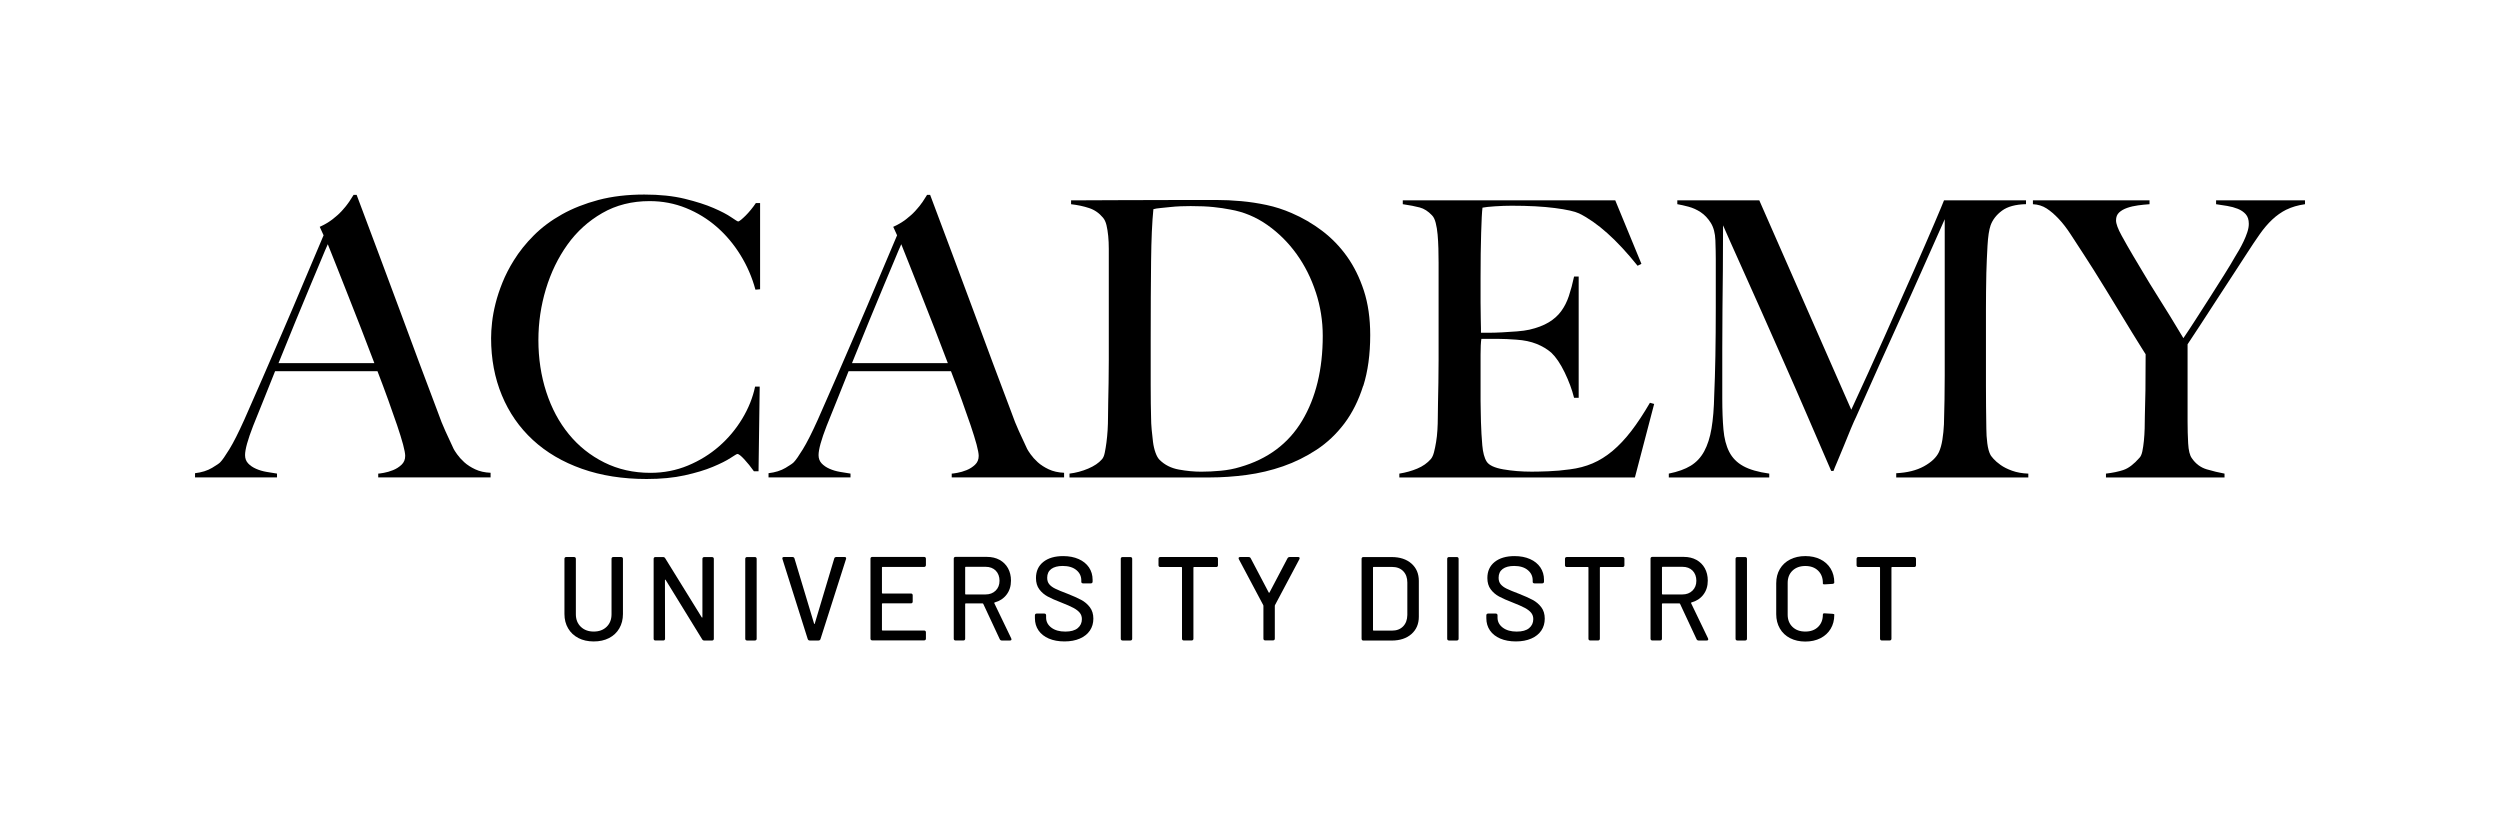 <?xml version="1.0" encoding="UTF-8"?>
<svg id="Layer_1" xmlns="http://www.w3.org/2000/svg" version="1.1" viewBox="0 0 900 301">
  <!-- Generator: Adobe Illustrator 30.0.0, SVG Export Plug-In . SVG Version: 2.1.1 Build 123)  -->
  <g>
    <path d="M136.16,171.88v-1.38c.28,0,.95-.09,2.01-.28,1.06-.18,2.17-.51,3.33-.97,1.15-.46,2.17-1.11,3.05-1.94.88-.83,1.32-1.89,1.32-3.19,0-.83-.26-2.19-.76-4.09-.51-1.89-1.23-4.2-2.15-6.93-.92-2.72-1.99-5.75-3.19-9.08-1.2-3.33-2.49-6.79-3.88-10.39h-36.86c-1.38,3.51-2.73,6.86-4.02,10.05-1.29,3.19-2.59,6.4-3.88,9.63-1.94,4.99-2.91,8.5-2.91,10.53,0,1.2.37,2.2,1.11,2.98.74.79,1.68,1.43,2.84,1.94,1.15.51,2.4.88,3.74,1.11,1.34.23,2.61.44,3.81.62v1.38h-29.51v-1.52c2.4-.28,4.46-.92,6.17-1.94,1.71-1.02,2.7-1.71,2.98-2.08.64-.64,1.71-2.17,3.19-4.57,1.48-2.4,3.28-5.96,5.4-10.67,1.94-4.34,4.11-9.28,6.51-14.83,2.4-5.54,4.87-11.25,7.41-17.11,2.54-5.87,5.06-11.78,7.55-17.74,2.49-5.96,4.85-11.52,7.07-16.7l-1.39-3.05c1.66-.74,3.16-1.62,4.5-2.63,1.34-1.02,2.52-2.08,3.53-3.19,1.02-1.11,1.87-2.17,2.56-3.19.69-1.02,1.22-1.85,1.59-2.49h1.11c2.86,7.67,5.59,14.94,8.18,21.82,2.59,6.88,5.06,13.51,7.41,19.88s4.64,12.54,6.86,18.5c2.22,5.96,4.43,11.85,6.65,17.67,1.01,2.86,1.96,5.24,2.84,7.14.88,1.89,1.87,4.04,2.98,6.44.18.37.6,1.02,1.25,1.94.65.92,1.5,1.87,2.56,2.84,1.06.97,2.38,1.82,3.95,2.56,1.57.74,3.42,1.16,5.54,1.25v1.66h-40.46ZM118.01,87.91c-.55,1.2-1.36,3.1-2.42,5.68-1.06,2.59-2.38,5.73-3.95,9.42-1.57,3.7-3.3,7.88-5.2,12.54-1.89,4.67-3.95,9.72-6.17,15.17h34.5c-1.57-4.16-3.17-8.31-4.78-12.47-1.62-4.16-3.19-8.15-4.71-11.99-1.52-3.83-2.91-7.34-4.16-10.53-1.25-3.19-2.29-5.8-3.12-7.83Z"/>
    <path d="M271.95,104.26c-1.2-4.43-3-8.59-5.4-12.47-2.4-3.88-5.24-7.25-8.52-10.11-3.28-2.86-6.98-5.13-11.08-6.79-4.11-1.66-8.48-2.49-13.09-2.49-6.37,0-12.05,1.43-17.04,4.3-4.99,2.86-9.17,6.65-12.54,11.36-3.37,4.71-5.96,10.05-7.76,16-1.8,5.96-2.7,12.08-2.7,18.36,0,6.65.95,12.89,2.84,18.71,1.89,5.82,4.59,10.88,8.11,15.17,3.51,4.3,7.76,7.69,12.75,10.18,4.99,2.49,10.53,3.74,16.63,3.74,4.8,0,9.31-.88,13.51-2.63,4.2-1.75,7.94-4.06,11.22-6.93,3.28-2.86,6.05-6.17,8.31-9.91,2.26-3.74,3.81-7.6,4.64-11.57h1.66l-.42,30.48h-1.66c-1.11-1.57-2.26-3-3.46-4.3-1.2-1.29-2.03-1.94-2.49-1.94-.19,0-1.02.49-2.49,1.46-1.48.97-3.6,2.03-6.37,3.19-2.77,1.16-6.14,2.17-10.11,3.05-3.97.88-8.55,1.32-13.72,1.32-8.59,0-16.35-1.22-23.28-3.67-6.93-2.45-12.82-5.91-17.67-10.39-4.85-4.48-8.57-9.84-11.15-16.07-2.59-6.23-3.88-13.09-3.88-20.58,0-1.66.11-3.56.35-5.68.23-2.12.65-4.39,1.25-6.79.6-2.4,1.43-4.92,2.49-7.55,1.06-2.63,2.42-5.29,4.09-7.97,1.94-3.14,4.34-6.14,7.21-9.01,2.86-2.86,6.23-5.38,10.11-7.55,3.88-2.17,8.27-3.9,13.16-5.2,4.9-1.29,10.39-1.94,16.49-1.94,5.54,0,10.39.51,14.55,1.52,4.16,1.02,7.62,2.13,10.39,3.33,2.77,1.2,4.89,2.31,6.37,3.33,1.48,1.02,2.31,1.52,2.49,1.52s.53-.21,1.04-.62c.51-.42,1.06-.92,1.66-1.52s1.22-1.29,1.87-2.08c.64-.78,1.25-1.59,1.8-2.42h1.52v31.04l-1.66.14Z"/>
    <path d="M342.62,171.88v-1.38c.28,0,.95-.09,2.01-.28,1.06-.18,2.17-.51,3.33-.97,1.15-.46,2.17-1.11,3.05-1.94.88-.83,1.32-1.89,1.32-3.19,0-.83-.26-2.19-.76-4.09-.51-1.89-1.23-4.2-2.15-6.93-.92-2.72-1.99-5.75-3.19-9.08-1.2-3.33-2.49-6.79-3.88-10.39h-36.86c-1.38,3.51-2.73,6.86-4.02,10.05-1.29,3.19-2.59,6.4-3.88,9.63-1.94,4.99-2.91,8.5-2.91,10.53,0,1.2.37,2.2,1.11,2.98.74.79,1.68,1.43,2.84,1.94,1.15.51,2.4.88,3.74,1.11,1.34.23,2.61.44,3.81.62v1.38h-29.51v-1.52c2.4-.28,4.46-.92,6.17-1.94,1.71-1.02,2.7-1.71,2.98-2.08.64-.64,1.71-2.17,3.19-4.57,1.48-2.4,3.28-5.96,5.4-10.67,1.94-4.34,4.11-9.28,6.51-14.83,2.4-5.54,4.87-11.25,7.41-17.11,2.54-5.87,5.06-11.78,7.55-17.74,2.49-5.96,4.85-11.52,7.07-16.7l-1.39-3.05c1.66-.74,3.16-1.62,4.5-2.63,1.34-1.02,2.52-2.08,3.53-3.19,1.02-1.11,1.87-2.17,2.56-3.19.69-1.02,1.22-1.85,1.59-2.49h1.11c2.86,7.67,5.59,14.94,8.18,21.82,2.59,6.88,5.06,13.51,7.41,19.88,2.36,6.37,4.64,12.54,6.86,18.5,2.22,5.96,4.43,11.85,6.65,17.67,1.01,2.86,1.96,5.24,2.84,7.14.88,1.89,1.87,4.04,2.98,6.44.18.37.6,1.02,1.25,1.94.65.92,1.5,1.87,2.56,2.84,1.06.97,2.38,1.82,3.95,2.56,1.57.74,3.42,1.16,5.54,1.25v1.66h-40.46ZM324.46,87.91c-.55,1.2-1.36,3.1-2.42,5.68-1.06,2.59-2.38,5.73-3.95,9.42-1.57,3.7-3.3,7.88-5.2,12.54-1.89,4.67-3.95,9.72-6.17,15.17h34.5c-1.57-4.16-3.17-8.31-4.78-12.47-1.62-4.16-3.19-8.15-4.71-11.99-1.52-3.83-2.91-7.34-4.16-10.53s-2.29-5.8-3.12-7.83Z"/>
    <path d="M490.74,138.9c-1.66,5.27-3.93,9.79-6.79,13.58-2.87,3.79-6.19,6.93-9.98,9.42-3.79,2.49-7.81,4.48-12.06,5.96-4.25,1.48-8.64,2.52-13.16,3.12-4.53.6-8.91.9-13.16.9h-50.57v-1.38c2.31-.28,4.55-.88,6.72-1.8,2.17-.92,3.81-2.03,4.92-3.32.46-.46.81-1.25,1.04-2.36.23-1.11.44-2.36.62-3.74.18-1.39.32-2.86.42-4.43.09-1.57.14-3.09.14-4.57,0-1.29.02-3.05.07-5.27.05-2.22.09-4.64.14-7.27.05-2.63.07-5.33.07-8.11v-40.04c0-1.66-.07-3.21-.21-4.64-.14-1.43-.35-2.72-.62-3.88-.28-1.15-.69-2.05-1.25-2.7-1.38-1.66-3.05-2.82-4.99-3.46-1.94-.65-4.11-1.11-6.51-1.39v-1.39c3.88,0,9.47-.02,16.77-.07,7.3-.05,16.12-.07,26.46-.07h8.87c3.05,0,6.1.14,9.15.42,3.05.28,6.1.74,9.15,1.39,3.05.65,6.05,1.62,9.01,2.91,3.88,1.66,7.53,3.79,10.95,6.37,3.42,2.59,6.4,5.66,8.94,9.21,2.54,3.56,4.57,7.67,6.1,12.33,1.52,4.67,2.29,10,2.29,16,0,6.93-.83,13.03-2.49,18.29ZM473.69,105.23c-1.66-5.08-3.97-9.68-6.93-13.79-2.96-4.11-6.47-7.6-10.53-10.46-4.07-2.86-8.5-4.71-13.3-5.54-1.85-.37-3.88-.67-6.1-.9-2.22-.23-4.94-.35-8.18-.35-1.11,0-2.31.02-3.6.07-1.29.05-2.56.14-3.81.28s-2.4.26-3.46.35c-1.06.09-1.92.23-2.56.42-.46,4.53-.74,10.76-.83,18.71-.09,7.95-.14,17.41-.14,28.41v16.21c0,4.8.05,8.73.14,11.78,0,1.29.07,2.7.21,4.23.14,1.52.3,3,.48,4.43.18,1.43.49,2.73.9,3.88.42,1.16.9,2.01,1.45,2.56,1.85,1.85,4.18,3.03,7,3.53,2.82.51,5.47.76,7.97.76,2.31,0,4.69-.12,7.14-.35,2.45-.23,4.73-.67,6.86-1.32,9.98-2.86,17.43-8.43,22.38-16.7,4.94-8.27,7.41-18.45,7.41-30.55,0-5.36-.83-10.58-2.49-15.66Z"/>
    <path d="M588.56,171.88h-84.8v-1.38c2.31-.37,4.46-.97,6.44-1.8,1.99-.83,3.63-1.98,4.92-3.46.46-.55.83-1.36,1.11-2.42.28-1.06.53-2.29.76-3.67s.39-2.84.48-4.36.14-3.02.14-4.5c0-1.29.02-3.05.07-5.27.05-2.22.09-4.64.14-7.27.05-2.63.07-5.33.07-8.11v-35.06c0-1.66-.02-3.37-.07-5.13-.05-1.75-.14-3.42-.28-4.99-.14-1.57-.37-2.98-.69-4.23-.32-1.25-.76-2.15-1.32-2.7-1.38-1.48-2.86-2.42-4.43-2.84-1.57-.42-3.6-.81-6.1-1.18v-1.39h76.49l9.42,22.86-1.38.69c-7.48-9.33-14.5-15.61-21.06-18.84-1.57-.74-4.48-1.39-8.73-1.94-4.25-.55-9.42-.83-15.52-.83-1.94,0-3.95.07-6.03.21s-3.58.3-4.5.49c-.19,1.48-.35,4.53-.48,9.15-.14,4.62-.21,9.98-.21,16.07v8.87c0,2.4.02,4.36.07,5.89.05,1.52.07,2.7.07,3.53v1.52h2.77c1.39,0,2.98-.05,4.78-.14,1.8-.09,3.6-.21,5.4-.35,1.8-.14,3.3-.35,4.5-.62,2.77-.64,5.08-1.52,6.93-2.63,1.85-1.11,3.35-2.45,4.5-4.02,1.15-1.57,2.08-3.39,2.77-5.47s1.32-4.41,1.87-7h1.66v43.65h-1.66c-.74-2.96-1.87-6-3.39-9.15-1.53-3.14-3.12-5.49-4.78-7.07-1.48-1.29-3.26-2.36-5.33-3.19-2.08-.83-4.5-1.34-7.27-1.52-1.39-.09-2.54-.16-3.46-.21-.92-.05-1.85-.07-2.77-.07h-6.38c-.19,1.29-.28,3.19-.28,5.68v16.63c0,1.48.02,2.89.07,4.23.05,1.34.07,2.47.07,3.39.09,2.96.25,5.75.48,8.38.23,2.63.76,4.6,1.59,5.89.83,1.29,2.82,2.22,5.96,2.77,3.14.55,6.56.83,10.25.83,1.57,0,3.58-.05,6.03-.14,2.45-.09,5.01-.32,7.69-.69,2.96-.37,5.68-1.08,8.18-2.15,2.49-1.06,4.89-2.56,7.21-4.5,2.31-1.94,4.55-4.32,6.72-7.14,2.17-2.82,4.41-6.21,6.72-10.18l1.52.42-6.93,26.47Z"/>
    <path d="M682.64,171.88v-1.52c3.97-.19,7.3-1.02,9.98-2.49,2.68-1.48,4.48-3.19,5.4-5.13.55-1.2.97-2.7,1.25-4.5.28-1.8.46-3.62.55-5.47.18-6.1.28-11.92.28-17.46v-56.39c-3.05,6.84-5.84,13.12-8.38,18.84-2.54,5.73-5.06,11.32-7.55,16.77-2.49,5.45-5.01,11.02-7.55,16.7-2.54,5.68-5.33,11.94-8.38,18.77-.46.92-1.11,2.38-1.94,4.36-.83,1.99-1.66,4.02-2.49,6.1-.83,2.08-1.62,3.97-2.36,5.68-.74,1.71-1.2,2.84-1.39,3.39h-.83c-2.96-6.83-5.89-13.62-8.8-20.37-2.91-6.74-5.75-13.23-8.52-19.47-2.77-6.23-5.36-12.08-7.76-17.53-2.4-5.45-4.57-10.3-6.51-14.55-1.94-4.25-3.53-7.81-4.78-10.67-1.25-2.86-2.1-4.8-2.56-5.82,0,6.1-.02,11.48-.07,16.14-.05,4.67-.09,9.28-.14,13.86-.05,4.57-.07,9.4-.07,14.48v17.74c0,4.34.14,8.11.42,11.29.28,3.19.97,5.87,2.08,8.04,1.11,2.17,2.79,3.88,5.06,5.13,2.26,1.25,5.38,2.15,9.35,2.7v1.38h-36.16v-1.38c3.23-.65,5.87-1.59,7.9-2.84,2.03-1.25,3.65-2.98,4.85-5.2,1.2-2.22,2.08-4.96,2.63-8.24.55-3.28.88-7.27.97-11.99.18-3.97.32-8.66.42-14.06.09-5.4.14-11.2.14-17.39v-17.46c0-1.85-.05-4.11-.14-6.79-.09-2.58-.65-4.69-1.66-6.3-1.02-1.62-2.22-2.89-3.6-3.81-1.38-.92-2.86-1.59-4.43-2.01-1.57-.42-2.91-.71-4.02-.9v-1.39h29.51l33.12,75.38c4.06-8.78,8.04-17.5,11.92-26.19,3.88-8.68,7.37-16.53,10.46-23.56,3.09-7.02,5.63-12.86,7.62-17.53,1.98-4.66,3.12-7.37,3.39-8.11h29.51v1.39c-3.79.09-6.68.88-8.66,2.36-1.99,1.48-3.35,3.23-4.09,5.27-.55,1.57-.92,4.02-1.11,7.34-.19,3.33-.33,6.6-.42,9.84-.09,4.43-.14,8.73-.14,12.89v27.57c0,4.9.05,10.07.14,15.52,0,1.76.12,3.53.35,5.33.23,1.8.62,3.21,1.18,4.23.09.19.44.62,1.04,1.32.6.69,1.46,1.43,2.56,2.22,1.11.79,2.49,1.48,4.16,2.08,1.66.6,3.6.95,5.82,1.04v1.38h-47.53Z"/>
    <path d="M823.14,75.44c-1.85.92-3.56,2.13-5.13,3.6-1.57,1.48-3.07,3.23-4.5,5.27-1.43,2.03-2.98,4.34-4.64,6.93-1.11,1.76-2.66,4.14-4.64,7.14-1.99,3-4.02,6.12-6.1,9.35-2.08,3.23-4.09,6.33-6.03,9.28-1.94,2.96-3.46,5.27-4.57,6.93v27.85c0,2.68.07,5.29.21,7.83.14,2.54.58,4.32,1.32,5.33,1.39,2.03,3.19,3.37,5.4,4.02,2.22.65,4.34,1.16,6.37,1.53v1.38h-42.68v-1.38c2.4-.28,4.5-.71,6.31-1.32,1.8-.6,3.72-2.05,5.75-4.37.46-.46.81-1.25,1.04-2.36.23-1.11.41-2.36.55-3.74.14-1.39.23-2.86.28-4.43.05-1.57.07-3.09.07-4.57.09-2.59.16-5.66.21-9.21.05-3.56.07-7.87.07-12.96-.19-.28-.74-1.15-1.66-2.63-.92-1.48-2.06-3.3-3.39-5.47-1.34-2.17-2.82-4.59-4.43-7.27-1.62-2.68-3.21-5.29-4.78-7.83-1.57-2.54-3.05-4.92-4.43-7.14-1.39-2.22-2.54-4.02-3.46-5.4-1.76-2.68-3.35-5.13-4.78-7.34-1.43-2.22-2.89-4.11-4.37-5.68-1.48-1.57-2.93-2.82-4.36-3.74-1.43-.92-3.07-1.43-4.92-1.52v-1.39h41.98v1.39c-1.38.09-2.77.23-4.16.42-1.39.19-2.68.48-3.88.9-1.2.42-2.17.97-2.91,1.66-.74.69-1.11,1.64-1.11,2.84s.67,3.03,2.01,5.47c1.34,2.45,2.75,4.92,4.23,7.41,1.01,1.66,2.22,3.67,3.6,6.03,1.38,2.36,2.91,4.85,4.57,7.48,1.66,2.63,3.35,5.34,5.06,8.11,1.71,2.77,3.3,5.4,4.78,7.9,1.2-1.75,2.68-3.99,4.43-6.72,1.75-2.72,3.53-5.49,5.33-8.31,1.8-2.82,3.51-5.52,5.13-8.11,1.62-2.59,2.84-4.62,3.67-6.1.46-.74.97-1.59,1.53-2.56.55-.97,1.08-1.98,1.59-3.05.51-1.06.95-2.15,1.32-3.26s.55-2.12.55-3.05c0-1.48-.37-2.63-1.11-3.46-.74-.83-1.69-1.48-2.84-1.94-1.16-.46-2.42-.81-3.81-1.04-1.39-.23-2.73-.44-4.02-.62v-1.39h32.01v1.39c-2.59.37-4.8,1.02-6.65,1.94Z"/>
  </g>
  <g>
    <path d="M208.24,229.7c-1.59-.82-2.83-1.97-3.71-3.48-.89-1.5-1.33-3.23-1.33-5.17v-19.88c0-.2.06-.36.17-.47.11-.12.27-.17.47-.17h2.83c.2,0,.36.06.47.17.11.11.17.27.17.47v19.96c0,1.86.59,3.36,1.78,4.51,1.19,1.15,2.74,1.72,4.66,1.72s3.46-.57,4.64-1.72c1.17-1.14,1.76-2.65,1.76-4.51v-19.96c0-.2.06-.36.17-.47.11-.12.27-.17.47-.17h2.83c.2,0,.36.06.47.17s.17.27.17.47v19.88c0,1.95-.44,3.67-1.31,5.17-.87,1.5-2.1,2.66-3.69,3.48-1.59.82-3.43,1.22-5.52,1.22s-3.93-.41-5.52-1.22Z"/>
    <path d="M235.48,230.41c-.11-.12-.17-.27-.17-.47v-28.76c0-.2.06-.36.17-.47.11-.12.27-.17.47-.17h2.75c.34,0,.6.14.77.43l13.14,21.25c.06.09.11.12.17.11.06-.01.09-.08.09-.19v-20.95c0-.2.06-.36.17-.47.11-.12.27-.17.47-.17h2.83c.2,0,.36.06.47.17.11.11.17.27.17.47v28.76c0,.2-.06.36-.17.47-.11.11-.27.17-.47.17h-2.79c-.34,0-.6-.14-.77-.43l-13.14-21.38c-.06-.08-.11-.12-.17-.11-.06.01-.09.08-.09.19l.04,21.08c0,.2-.06.36-.17.47-.11.11-.27.17-.47.17h-2.83c-.2,0-.36-.06-.47-.17Z"/>
    <path d="M268.46,230.41c-.11-.12-.17-.27-.17-.47v-28.76c0-.2.06-.36.17-.47.11-.12.27-.17.47-.17h2.83c.2,0,.36.06.47.17.11.11.17.27.17.47v28.76c0,.2-.06.36-.17.47-.11.11-.27.17-.47.17h-2.83c-.2,0-.36-.06-.47-.17Z"/>
    <path d="M290.78,230.06l-9.1-28.81c-.03-.06-.04-.14-.04-.26,0-.31.2-.47.6-.47h3.05c.17,0,.33.05.47.15.14.1.23.24.26.41l7.04,23.4c.03.11.07.17.13.17s.1-.06.13-.17l7-23.4c.03-.17.11-.31.26-.41s.3-.15.47-.15h2.96c.52,0,.7.24.56.73l-9.19,28.81c-.12.34-.36.52-.73.52h-3.13c-.37,0-.62-.17-.73-.52Z"/>
    <path d="M333.16,203.92c-.12.11-.27.17-.47.17h-14.98c-.14,0-.21.07-.21.21v9.15c0,.14.07.21.21.21h10.22c.2,0,.36.06.47.17.11.11.17.27.17.47v2.27c0,.2-.06.36-.17.47-.11.11-.27.17-.47.17h-10.22c-.14,0-.21.07-.21.21v9.36c0,.14.07.21.21.21h14.98c.2,0,.36.06.47.17s.17.27.17.47v2.27c0,.2-.06.36-.17.47-.12.11-.27.17-.47.17h-18.68c-.2,0-.36-.06-.47-.17-.11-.12-.17-.27-.17-.47v-28.76c0-.2.06-.36.17-.47.11-.12.27-.17.47-.17h18.68c.2,0,.36.06.47.17s.17.27.17.47v2.27c0,.2-.06.36-.17.47Z"/>
    <path d="M359.91,230.11l-5.93-12.71c-.06-.11-.14-.17-.26-.17h-6.05c-.14,0-.21.07-.21.21v12.49c0,.2-.06.36-.17.47-.11.11-.27.17-.47.17h-2.83c-.2,0-.36-.06-.47-.17-.11-.12-.17-.27-.17-.47v-28.81c0-.2.06-.36.17-.47.11-.12.27-.17.47-.17h11.33c1.72,0,3.23.36,4.53,1.07,1.3.72,2.31,1.72,3.03,3.01.71,1.29,1.07,2.78,1.07,4.47,0,1.97-.53,3.66-1.59,5.04-1.06,1.39-2.49,2.33-4.29,2.81-.12.06-.16.14-.13.26l6.1,12.67.09.34c0,.29-.19.43-.56.43h-2.92c-.34,0-.59-.16-.73-.47ZM347.46,204.26v9.53c0,.14.07.21.21.21h7.13c1.49,0,2.7-.46,3.63-1.37.93-.91,1.4-2.1,1.4-3.56s-.46-2.73-1.37-3.65c-.92-.91-2.13-1.37-3.65-1.37h-7.13c-.14,0-.21.07-.21.21Z"/>
    <path d="M377.59,229.89c-1.6-.69-2.84-1.66-3.71-2.92-.87-1.26-1.31-2.73-1.31-4.42v-1.03c0-.2.06-.36.17-.47.11-.12.27-.17.47-.17h2.75c.2,0,.36.06.47.17.11.11.17.27.17.47v.82c0,1.46.63,2.66,1.89,3.61,1.26.95,2.93,1.42,5.02,1.42,1.97,0,3.46-.41,4.47-1.24,1-.83,1.5-1.92,1.5-3.26,0-.89-.26-1.65-.77-2.28-.52-.63-1.27-1.21-2.25-1.74-.99-.53-2.43-1.17-4.32-1.91-2.09-.8-3.74-1.53-4.96-2.19-1.22-.66-2.23-1.52-3.03-2.6-.8-1.07-1.2-2.43-1.2-4.06,0-2.46.88-4.39,2.64-5.8,1.76-1.4,4.14-2.1,7.15-2.1,2.12,0,3.98.36,5.58,1.07,1.6.71,2.84,1.72,3.71,3,.87,1.29,1.31,2.78,1.31,4.47v.64c0,.2-.06.36-.17.47-.11.12-.27.17-.47.17h-2.79c-.2,0-.36-.05-.47-.15-.11-.1-.17-.24-.17-.41v-.52c0-1.49-.59-2.73-1.78-3.71-1.19-.99-2.83-1.48-4.92-1.48-1.77,0-3.15.37-4.12,1.09-.97.73-1.46,1.78-1.46,3.16,0,.95.24,1.72.73,2.32.49.6,1.21,1.14,2.17,1.61.96.47,2.43,1.08,4.4,1.82,2.03.8,3.68,1.54,4.94,2.21,1.26.67,2.3,1.56,3.13,2.66.83,1.1,1.25,2.47,1.25,4.1s-.42,3.06-1.25,4.29c-.83,1.23-2.03,2.19-3.61,2.88-1.57.69-3.42,1.03-5.54,1.03s-4.02-.34-5.62-1.03Z"/>
    <path d="M403.65,230.41c-.11-.12-.17-.27-.17-.47v-28.76c0-.2.06-.36.17-.47.11-.12.27-.17.47-.17h2.83c.2,0,.36.06.47.17.11.11.17.27.17.47v28.76c0,.2-.06.36-.17.47-.11.11-.27.17-.47.17h-2.83c-.2,0-.36-.06-.47-.17Z"/>
    <path d="M438.3,200.7c.11.11.17.27.17.47v2.32c0,.2-.06.36-.17.47-.11.12-.27.17-.47.17h-7.99c-.14,0-.21.07-.21.21v25.59c0,.2-.06.36-.17.47-.11.11-.27.17-.47.17h-2.83c-.2,0-.36-.06-.47-.17-.11-.12-.17-.27-.17-.47v-25.59c0-.14-.07-.21-.22-.21h-7.6c-.2,0-.36-.06-.47-.17-.12-.11-.17-.27-.17-.47v-2.32c0-.2.06-.36.17-.47.11-.12.27-.17.47-.17h20.14c.2,0,.36.06.47.17Z"/>
    <path d="M455,230.37c-.11-.12-.17-.27-.17-.47v-11.85c0-.06-.03-.14-.09-.26l-8.76-16.49c-.06-.17-.09-.27-.09-.3,0-.31.19-.47.56-.47h3.05c.37,0,.63.16.77.47l6.48,12.32c.08.12.17.12.26,0l6.48-12.32c.17-.31.43-.47.77-.47h3.09c.34,0,.52.14.52.43l-.09.34-8.76,16.49c-.06.11-.09.2-.09.26v11.85c0,.2-.06.36-.17.47-.12.11-.27.17-.47.17h-2.83c-.2,0-.36-.06-.47-.17Z"/>
    <path d="M490.34,230.41c-.11-.12-.17-.27-.17-.47v-28.76c0-.2.06-.36.17-.47s.27-.17.47-.17h10.18c2.98,0,5.35.78,7.13,2.34,1.77,1.56,2.66,3.64,2.66,6.25v12.88c0,2.6-.89,4.69-2.66,6.25-1.78,1.56-4.15,2.34-7.13,2.34h-10.18c-.2,0-.36-.06-.47-.17ZM494.5,227.02h6.65c1.66,0,2.98-.51,3.97-1.52.99-1.02,1.49-2.38,1.52-4.1v-11.68c0-1.72-.49-3.08-1.48-4.1-.99-1.02-2.33-1.52-4.01-1.52h-6.65c-.14,0-.22.07-.22.21v22.5c0,.14.07.21.22.21Z"/>
    <path d="M521.16,230.41c-.11-.12-.17-.27-.17-.47v-28.76c0-.2.06-.36.17-.47s.27-.17.47-.17h2.83c.2,0,.36.06.47.17s.17.27.17.47v28.76c0,.2-.06.36-.17.47-.12.11-.27.17-.47.17h-2.83c-.2,0-.36-.06-.47-.17Z"/>
    <path d="M540.1,229.89c-1.6-.69-2.84-1.66-3.71-2.92-.87-1.26-1.31-2.73-1.31-4.42v-1.03c0-.2.06-.36.17-.47s.27-.17.47-.17h2.75c.2,0,.36.06.47.17s.17.27.17.47v.82c0,1.46.63,2.66,1.89,3.61,1.26.95,2.93,1.42,5.02,1.42,1.98,0,3.46-.41,4.46-1.24,1-.83,1.5-1.92,1.5-3.26,0-.89-.26-1.65-.77-2.28-.52-.63-1.27-1.21-2.25-1.74-.99-.53-2.43-1.17-4.32-1.91-2.09-.8-3.74-1.53-4.96-2.19-1.22-.66-2.23-1.52-3.03-2.6-.8-1.07-1.2-2.43-1.2-4.06,0-2.46.88-4.39,2.64-5.8,1.76-1.4,4.14-2.1,7.15-2.1,2.12,0,3.98.36,5.58,1.07,1.6.71,2.84,1.72,3.71,3,.87,1.29,1.31,2.78,1.31,4.47v.64c0,.2-.06.36-.17.47s-.27.17-.47.17h-2.79c-.2,0-.36-.05-.47-.15-.12-.1-.17-.24-.17-.41v-.52c0-1.49-.59-2.73-1.78-3.71-1.19-.99-2.83-1.48-4.91-1.48-1.78,0-3.15.37-4.12,1.09-.97.73-1.46,1.78-1.46,3.16,0,.95.24,1.72.73,2.32.49.6,1.21,1.14,2.17,1.61.96.47,2.43,1.08,4.4,1.82,2.03.8,3.68,1.54,4.94,2.21,1.26.67,2.3,1.56,3.13,2.66.83,1.1,1.24,2.47,1.24,4.1s-.41,3.06-1.24,4.29c-.83,1.23-2.03,2.19-3.61,2.88-1.58.69-3.42,1.03-5.54,1.03s-4.02-.34-5.62-1.03Z"/>
    <path d="M584.62,200.7c.11.11.17.27.17.47v2.32c0,.2-.06.36-.17.47s-.27.17-.47.17h-7.99c-.14,0-.21.07-.21.21v25.59c0,.2-.06.36-.17.47-.12.11-.27.17-.47.17h-2.83c-.2,0-.36-.06-.47-.17s-.17-.27-.17-.47v-25.59c0-.14-.07-.21-.21-.21h-7.6c-.2,0-.36-.06-.47-.17s-.17-.27-.17-.47v-2.32c0-.2.06-.36.17-.47s.27-.17.47-.17h20.13c.2,0,.36.06.47.17Z"/>
    <path d="M610.76,230.11l-5.93-12.71c-.06-.11-.14-.17-.26-.17h-6.05c-.14,0-.22.07-.22.21v12.49c0,.2-.06.36-.17.47-.12.11-.27.17-.47.17h-2.83c-.2,0-.36-.06-.47-.17-.11-.12-.17-.27-.17-.47v-28.81c0-.2.06-.36.17-.47s.27-.17.47-.17h11.34c1.72,0,3.23.36,4.53,1.07,1.3.72,2.31,1.72,3.03,3.01.71,1.29,1.07,2.78,1.07,4.47,0,1.97-.53,3.66-1.59,5.04-1.06,1.39-2.49,2.33-4.29,2.81-.12.06-.16.14-.13.26l6.1,12.67.08.34c0,.29-.19.43-.56.43h-2.92c-.34,0-.59-.16-.73-.47ZM598.31,204.26v9.53c0,.14.07.21.22.21h7.13c1.49,0,2.7-.46,3.63-1.37.93-.91,1.4-2.1,1.4-3.56s-.46-2.73-1.37-3.65c-.91-.91-2.13-1.37-3.65-1.37h-7.13c-.14,0-.22.07-.22.21Z"/>
    <path d="M624.97,230.41c-.11-.12-.17-.27-.17-.47v-28.76c0-.2.06-.36.17-.47s.27-.17.47-.17h2.83c.2,0,.36.06.47.17s.17.27.17.47v28.76c0,.2-.06.36-.17.47-.12.11-.27.17-.47.17h-2.83c-.2,0-.36-.06-.47-.17Z"/>
    <path d="M644.44,229.74c-1.59-.82-2.82-1.97-3.69-3.48-.87-1.5-1.31-3.23-1.31-5.17v-11.12c0-1.95.44-3.66,1.31-5.13.87-1.47,2.1-2.62,3.69-3.43s3.41-1.22,5.47-1.22,3.88.39,5.45,1.18,2.8,1.9,3.67,3.33c.87,1.43,1.31,3.09,1.31,4.98,0,.29-.21.46-.64.52l-2.83.17h-.17c-.14,0-.26-.03-.34-.09-.09-.06-.13-.11-.13-.17v-.26c0-1.83-.57-3.3-1.72-4.42-1.15-1.12-2.68-1.67-4.59-1.67s-3.46.56-4.62,1.67-1.74,2.59-1.74,4.42v11.42c0,1.83.58,3.3,1.74,4.42,1.16,1.12,2.7,1.67,4.62,1.67s3.45-.56,4.59-1.67c1.14-1.12,1.72-2.59,1.72-4.42,0-.17.06-.3.17-.39.11-.08.27-.11.47-.08l2.83.17c.43.06.64.13.64.21v.21c0,1.89-.44,3.56-1.31,5-.87,1.44-2.1,2.57-3.67,3.37s-3.39,1.2-5.45,1.2-3.89-.41-5.47-1.22Z"/>
    <path d="M689.59,200.7c.11.11.17.27.17.47v2.32c0,.2-.06.36-.17.47s-.27.17-.47.17h-7.99c-.14,0-.21.07-.21.21v25.59c0,.2-.06.36-.17.47-.12.11-.27.17-.47.17h-2.83c-.2,0-.36-.06-.47-.17s-.17-.27-.17-.47v-25.59c0-.14-.07-.21-.21-.21h-7.6c-.2,0-.36-.06-.47-.17s-.17-.27-.17-.47v-2.32c0-.2.06-.36.17-.47s.27-.17.47-.17h20.13c.2,0,.36.06.47.17Z"/>
  </g>
</svg>